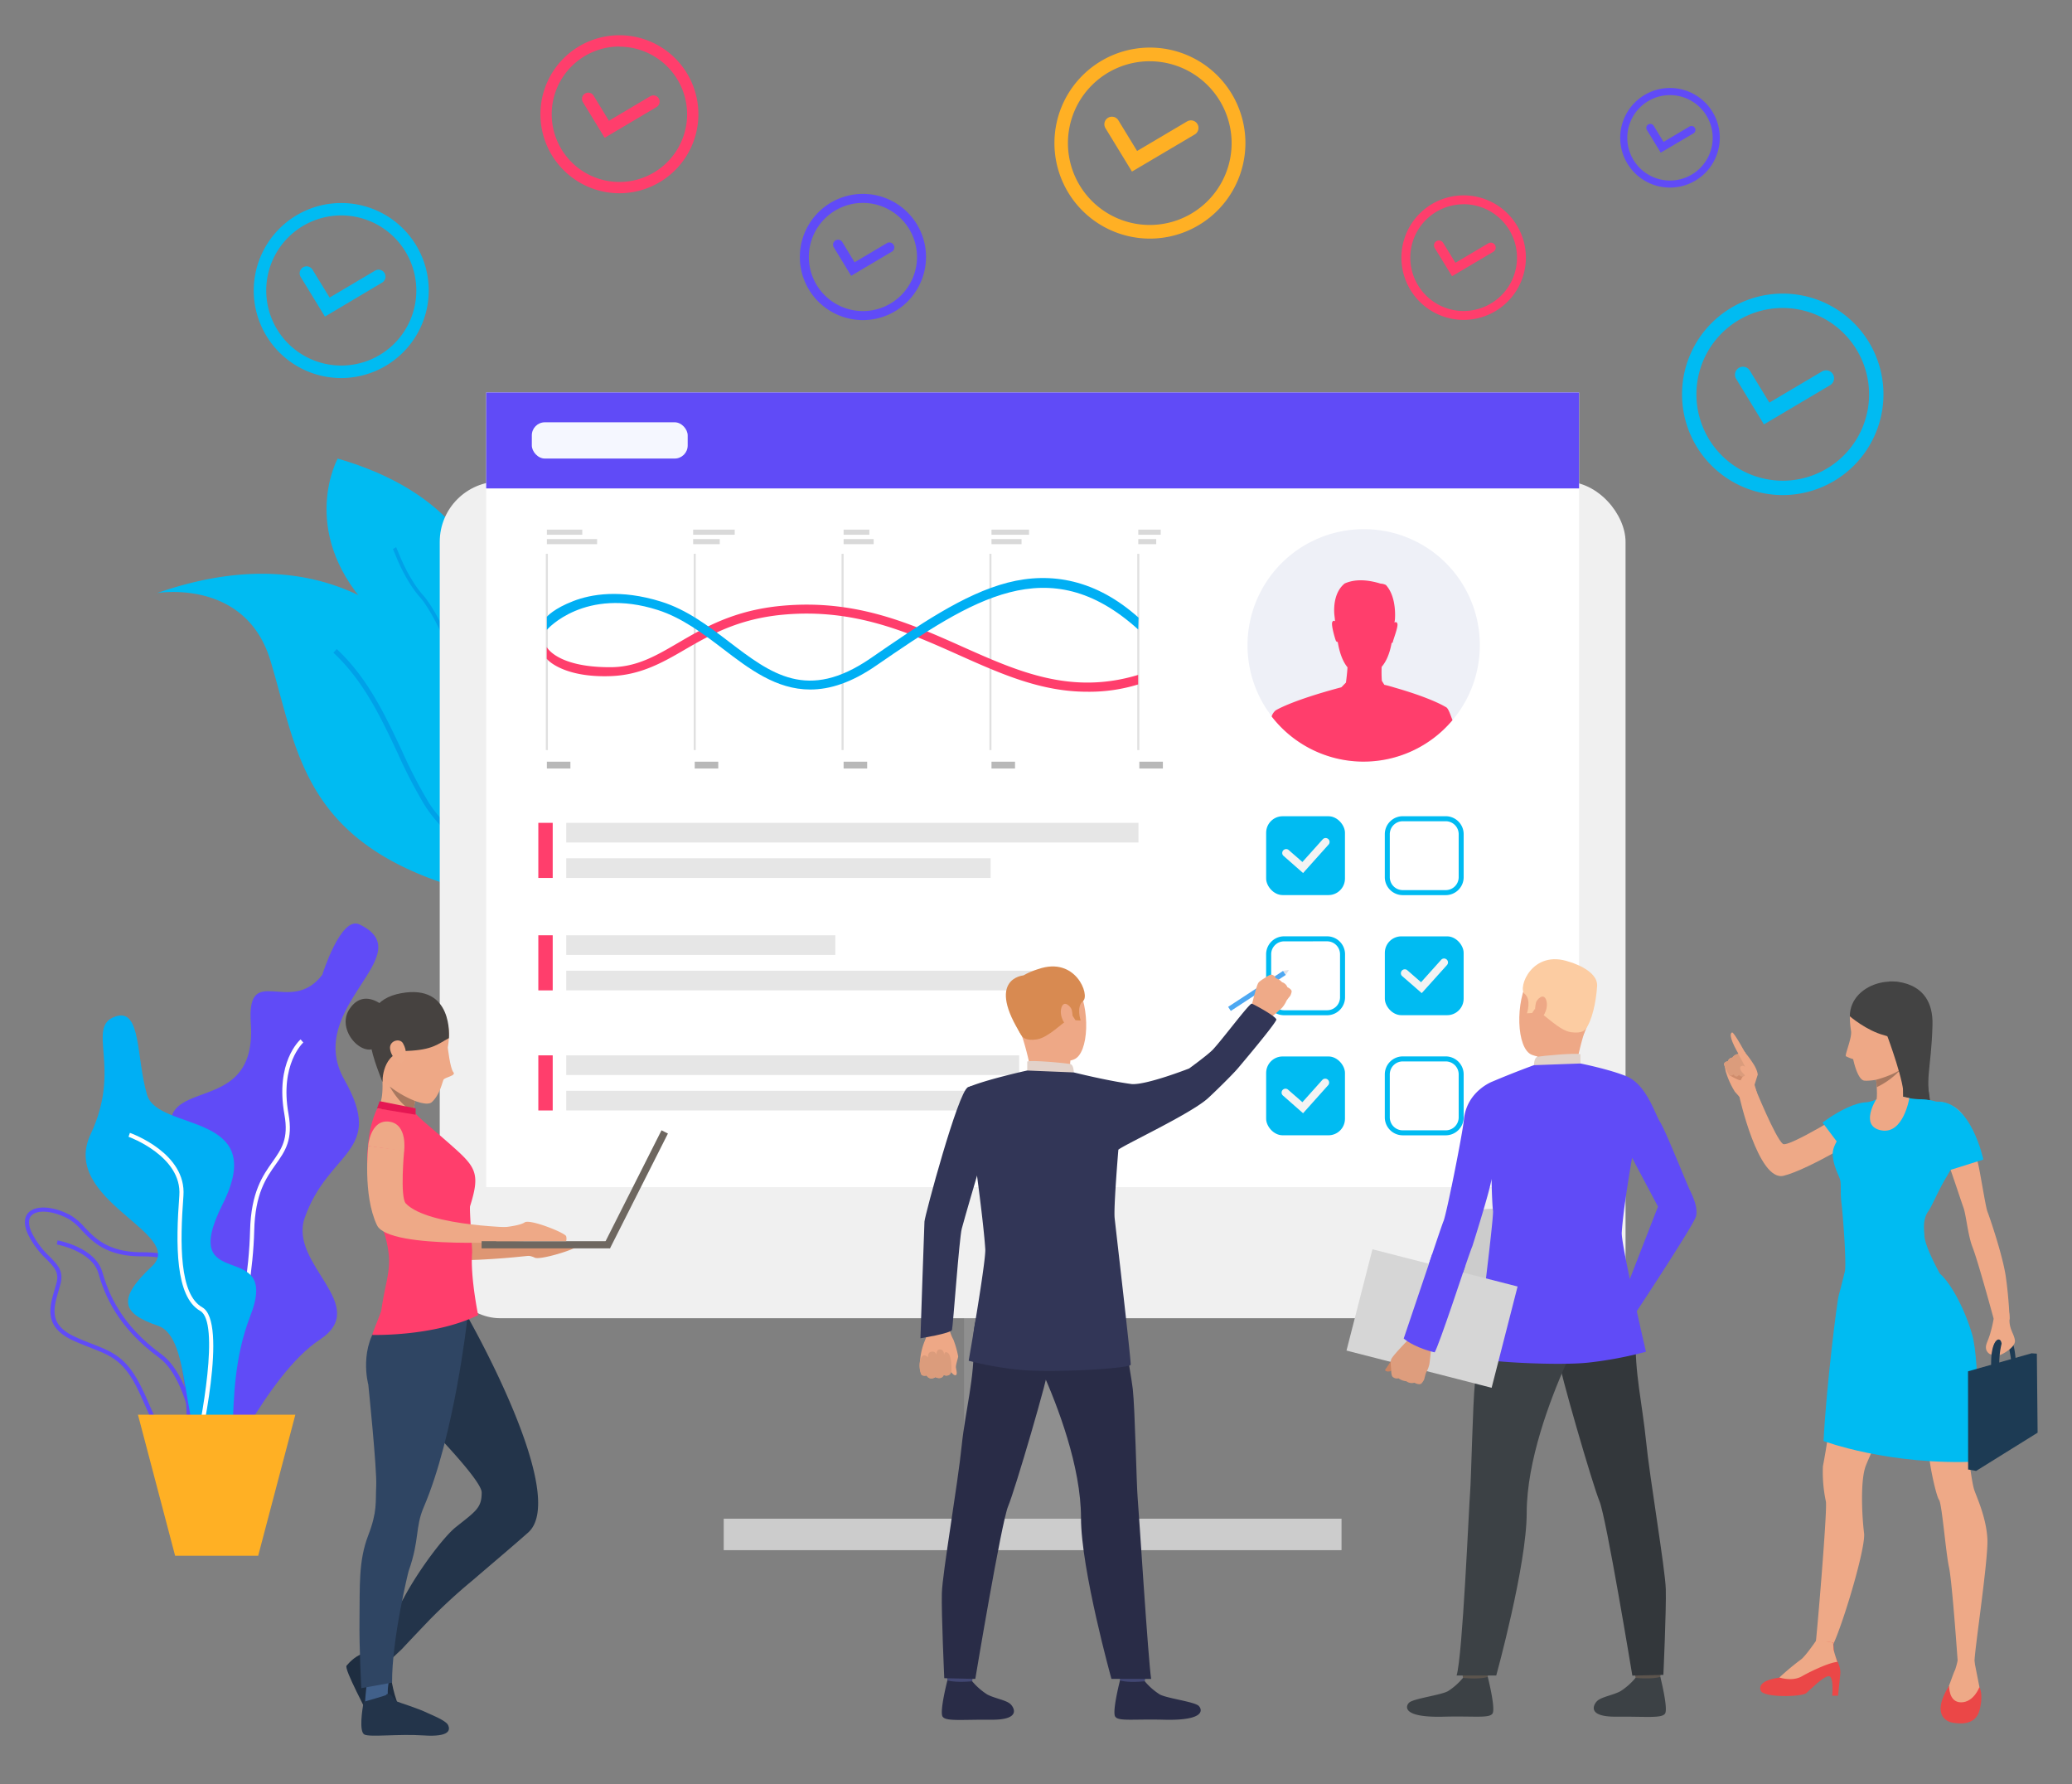 <svg xmlns="http://www.w3.org/2000/svg" id="Layer_1" data-name="Layer 1" viewBox="0 0 710.4 611.6"><rect x="0" y="0" width="710.4" height="611.6" fill="#808080" stroke="none"/><defs><style>.cls-1{fill:#00bbf2;}.cls-2{fill:#00a1e8;}.cls-3{fill:#ff3e6c;}.cls-4{fill:#ffb024;}.cls-5{fill:#604bf7;}.cls-6{fill:#8f8f8f;}.cls-7{fill:#f0f0f0;}.cls-8{fill:#fff;}.cls-9{fill:#ccc;}.cls-10{fill:#f5f7ff;}.cls-11{fill:#e6e6e6;}.cls-12{fill:#f3f3f3;}.cls-13{fill:#00aff4;}.cls-14{fill:#eea886;}.cls-15{fill:#db9c7c;}.cls-16{fill:#323657;}.cls-17{fill:#4da8f2;}.cls-18{fill:#efaa88;}.cls-19{fill:#424773;}.cls-20{fill:#292c47;}.cls-21{fill:#d88a51;}.cls-22{fill:#e2d2ca;}.cls-23{fill:#dfe1e8;}.cls-24{fill:#de9673;}.cls-25{fill:#2f4563;}.cls-26{fill:#1e2d40;}.cls-27{fill:#23344a;}.cls-28{fill:#41608a;}.cls-29{fill:#eea987;}.cls-30{fill:#464240;}.cls-31{fill:#a77860;}.cls-32{fill:#6e6760;}.cls-33{fill:#e51753;}.cls-34{fill:#5c544d;}.cls-35{fill:#3c4145;}.cls-36{fill:#33373b;}.cls-37{fill:#fccca2;}.cls-38{fill:#d6d6d6;}.cls-39{fill:#c98462;}.cls-40{fill:#de9d7d;}.cls-41{fill:#1d3b54;}.cls-42{fill:#434343;}.cls-43{fill:#eb4747;}.cls-44{fill:#cf8c6c;}.cls-45{fill:#eef0f7;}.cls-46{fill:#e0e0e0;}.cls-47{fill:#b8b8b8;}.cls-48{fill:#d9d9d9;}</style></defs><title>Artboard 8</title><path class="cls-1" d="M170.29,257.36c8.48,18.51,13.25,36,7,43.84a10.38,10.38,0,0,1-1.21,1.27c-4.81,4.24-14.27,4.33-30.24-2-42.52-16.79-44.54-45.77-53.14-74.08-8.47-27.94-38.08-23.22-38.84-23.1C122.86,179.28,155.9,226,170.29,257.36Z"></path><path class="cls-2" d="M177.29,301.2a10.38,10.38,0,0,1-1.21,1.27c-8-4.81-23.27-15-30.48-26.46a168.17,168.17,0,0,1-9.29-17.91c-5.72-12.16-11.65-24.73-22-34.38l1.15-1.24c10.58,9.87,16.57,22.59,22.36,34.9A165.35,165.35,0,0,0,147,275.1C154.06,286.28,169.51,296.51,177.29,301.2Z"></path><path class="cls-1" d="M162.9,264.92c-.5,1.23-.82,1.93-.86,2-.13-.68-.26-1.36-.38-2-5.68-29.06-13.26-32.09-36-57.51-23.26-26-9.88-50.22-9.88-50.22C193.69,179.7,168.2,251.93,162.9,264.92Z"></path><path class="cls-2" d="M162.9,264.92c-.5,1.23-.82,1.93-.86,2-.13-.68-.26-1.36-.38-2,2.52-25.12-12.64-54.6-17.4-59.89-4.93-5.48-8-13-9.11-15.85-.19-.47-.37-.92-.43-1l1.1-.62c.09.17.22.48.5,1.17,1.12,2.78,4.1,10.16,8.88,15.47C151.24,210.89,165.22,240.51,162.9,264.92Z"></path><path class="cls-1" d="M604.78,145.47l-9.6-15.73a2.74,2.74,0,0,1,4.67-2.85L606.64,138l18.05-10.68a2.73,2.73,0,1,1,2.79,4.7Z"></path><path class="cls-1" d="M611.23,169.7a34.53,34.53,0,1,1,34.53-34.53A34.57,34.57,0,0,1,611.23,169.7Zm0-64.13a29.6,29.6,0,1,0,29.6,29.6A29.64,29.64,0,0,0,611.23,105.57Z"></path><path class="cls-3" d="M497.84,94.68,491.9,85a1.69,1.69,0,0,1,2.89-1.76L499,90.07l11.16-6.6a1.69,1.69,0,1,1,1.72,2.9Z"></path><path class="cls-3" d="M501.82,109.65a21.34,21.34,0,1,1,21.34-21.34A21.36,21.36,0,0,1,501.82,109.65Zm0-39.63a18.29,18.29,0,1,0,18.29,18.29A18.31,18.31,0,0,0,501.82,70Z"></path><path class="cls-4" d="M388.1,58.81,379,43.91a2.59,2.59,0,0,1,4.42-2.7l6.44,10.54L407,41.62a2.59,2.59,0,1,1,2.64,4.46Z"></path><path class="cls-4" d="M394.21,81.79A32.74,32.74,0,1,1,427,49.05,32.78,32.78,0,0,1,394.21,81.79Zm0-60.8a28.06,28.06,0,1,0,28.06,28.06A28.09,28.09,0,0,0,394.21,21Z"></path><path class="cls-5" d="M291.82,94.54l-6-9.85a1.72,1.72,0,0,1,2.93-1.79l4.25,7,11.31-6.69A1.71,1.71,0,0,1,306,86.13Z"></path><path class="cls-5" d="M295.86,109.72a21.63,21.63,0,1,1,21.63-21.63A21.66,21.66,0,0,1,295.86,109.72Zm0-40.17A18.54,18.54,0,1,0,314.4,88.09,18.57,18.57,0,0,0,295.86,69.55Z"></path><path class="cls-3" d="M207.31,47.23l-7.52-12.32a2.15,2.15,0,0,1,3.66-2.24l5.32,8.72L222.93,33a2.14,2.14,0,0,1,2.18,3.69Z"></path><path class="cls-3" d="M212.37,66.24a27.08,27.08,0,1,1,27.08-27.08A27.11,27.11,0,0,1,212.37,66.24Zm0-50.29a23.21,23.21,0,1,0,23.21,23.21A23.23,23.23,0,0,0,212.37,16Z"></path><path class="cls-1" d="M111.4,108.52l-8.35-13.67a2.38,2.38,0,0,1,4.06-2.48L113,102l15.7-9.29a2.38,2.38,0,0,1,2.42,4.09Z"></path><path class="cls-1" d="M117,129.59a30,30,0,1,1,30-30A30.06,30.06,0,0,1,117,129.59Zm0-55.75a25.73,25.73,0,1,0,25.74,25.73A25.76,25.76,0,0,0,117,73.84Z"></path><path class="cls-5" d="M569.39,52.32l-4.75-7.77A1.35,1.35,0,0,1,567,43.14l3.35,5.5,8.93-5.28a1.35,1.35,0,0,1,1.38,2.32Z"></path><path class="cls-5" d="M572.57,64.3a17.07,17.07,0,1,1,17.07-17.07A17.09,17.09,0,0,1,572.57,64.3Zm0-31.7a14.64,14.64,0,1,0,14.64,14.63A14.66,14.66,0,0,0,572.57,32.6Z"></path><rect class="cls-6" x="330.5" y="382.96" width="47.08" height="143.01" transform="translate(708.09 908.93) rotate(180)"></rect><rect class="cls-7" x="150.76" y="165.05" width="406.56" height="286.81" rx="20.68" transform="translate(708.09 616.9) rotate(180)"></rect><rect class="cls-8" x="166.69" y="134.52" width="374.71" height="272.39" transform="translate(708.09 541.43) rotate(180)"></rect><rect class="cls-5" x="166.69" y="134.52" width="374.71" height="32.9" transform="translate(708.09 301.94) rotate(180)"></rect><path class="cls-9" d="M495.8,427.47c0,7.25,6.9,13.12,15.42,13.12s15.42-5.87,15.42-13.12-6.9-13.11-15.42-13.11S495.8,420.23,495.8,427.47Z"></path><rect class="cls-9" x="248.13" y="520.57" width="211.82" height="10.79"></rect><rect class="cls-10" x="182.34" y="144.75" width="53.44" height="12.43" rx="4.47"></rect><rect class="cls-11" x="194.14" y="282.05" width="196.19" height="6.74"></rect><rect class="cls-11" x="194.14" y="294.2" width="145.51" height="6.74"></rect><rect class="cls-11" x="194.14" y="320.59" width="92.26" height="6.74"></rect><rect class="cls-11" x="194.14" y="332.73" width="165.76" height="6.74"></rect><rect class="cls-11" x="194.14" y="361.75" width="155.28" height="6.74"></rect><rect class="cls-11" x="194.14" y="373.9" width="189.62" height="6.74"></rect><rect class="cls-3" x="184.57" y="282.05" width="4.93" height="18.89"></rect><rect class="cls-3" x="184.57" y="320.59" width="4.93" height="18.89"></rect><rect class="cls-3" x="184.57" y="361.75" width="4.93" height="18.89"></rect><rect class="cls-1" x="434.11" y="362.13" width="27.02" height="27.02" rx="5.65"></rect><path class="cls-12" d="M446.77,381.59l-6.83-6a1.34,1.34,0,1,1,1.77-2l4.83,4.21,6.89-7.69a1.35,1.35,0,0,1,2,1.8Z"></path><path class="cls-1" d="M455,348H440.26a6.16,6.16,0,0,1-6.16-6.15V327.11a6.16,6.16,0,0,1,6.16-6.16H455a6.16,6.16,0,0,1,6.16,6.16v14.73A6.16,6.16,0,0,1,455,348Zm-14.73-25.33a4.44,4.44,0,0,0-4.44,4.45v14.73a4.44,4.44,0,0,0,4.44,4.44H455a4.44,4.44,0,0,0,4.44-4.44V327.11a4.44,4.44,0,0,0-4.44-4.45Z"></path><path class="cls-1" d="M495.68,389.16H480.94a6.16,6.16,0,0,1-6.15-6.16V368.27a6.17,6.17,0,0,1,6.15-6.16h14.74a6.17,6.17,0,0,1,6.15,6.16V383A6.16,6.16,0,0,1,495.68,389.16Zm-14.74-25.33a4.44,4.44,0,0,0-4.44,4.44V383a4.45,4.45,0,0,0,4.44,4.45h14.74a4.45,4.45,0,0,0,4.44-4.45V368.27a4.44,4.44,0,0,0-4.44-4.44Z"></path><rect class="cls-1" x="474.8" y="320.96" width="27.02" height="27.02" rx="5.65"></rect><path class="cls-12" d="M487.45,340.42l-6.83-5.95a1.35,1.35,0,0,1,1.77-2l4.83,4.21,6.89-7.68a1.34,1.34,0,1,1,2,1.79Z"></path><path class="cls-1" d="M495.68,306.83H480.94a6.16,6.16,0,0,1-6.15-6.16V285.94a6.16,6.16,0,0,1,6.15-6.16h14.74a6.16,6.16,0,0,1,6.15,6.16v14.73A6.16,6.16,0,0,1,495.68,306.83ZM480.94,281.5a4.44,4.44,0,0,0-4.44,4.44v14.73a4.44,4.44,0,0,0,4.44,4.44h14.74a4.44,4.44,0,0,0,4.44-4.44V285.94a4.44,4.44,0,0,0-4.44-4.44Z"></path><rect class="cls-1" x="434.11" y="279.79" width="27.02" height="27.02" rx="5.65"></rect><path class="cls-12" d="M446.77,299.26l-6.83-6a1.35,1.35,0,0,1,1.77-2l4.83,4.21,6.89-7.68a1.35,1.35,0,1,1,2,1.8Z"></path><path class="cls-5" d="M123.23,316.86c-6.38-3.05-12.73,17.26-12.73,17.26-10.84,14.33-26-4.73-24.51,16.69,2.59,37.47-43.14,11.78-22,50.91s-18.63,22.12-5.52,53.67-3.88,69.18,15.85,53.71c0,0,17.37-38.09,35.28-49.87s-10.73-25.77-5.13-41.78c8.14-23.25,27.76-22.33,13.61-47.32S144.92,327.24,123.23,316.86Z"></path><path class="cls-8" d="M68,494.77c8.55-6,18.56-47.92,19.16-72.88.3-12.79,4.08-18.12,7.42-22.82,3.18-4.49,5.94-8.37,4.33-17.28-3.06-17,5-24.37,5.08-24.44l-.94-1.07c-.35.32-8.75,7.9-5.53,25.76,1.5,8.33-1,11.81-4.1,16.22-3.28,4.62-7.36,10.37-7.68,23.59-.64,26.79-10.87,66.36-18.55,71.76Z"></path><path class="cls-5" d="M50.11,482.54c-.81-1.83-1.65-3.72-2.59-5.71-4.89-10.31-9.21-12-16.38-14.83-1.75-.68-3.74-1.46-5.92-2.44-10.27-4.62-8.28-11.42-6.52-17.42.24-.84.49-1.67.7-2.5.9-3.53-.83-5.3-3.46-8a30.06,30.06,0,0,1-6.26-8.39c-2-4.28-1-6.58.24-7.75,2.6-2.47,8.61-2,14.28,1.08h0A20.69,20.69,0,0,1,29,420.69c3.61,3.78,8.11,8.49,19.49,8.55,6.49,0,10.05.92,11.89,3,2.09,2.35,1.69,5.86,1.15,10.73-.19,1.68-.41,3.59-.53,5.65a32.93,32.93,0,0,0,6.55,21.24c4.33,5.16,9.67,15.87,7.37,22.46-1,2.77-3.13,4.51-6.42,5.17a18,18,0,0,1-3.62.39C56.87,497.87,54,491.27,50.11,482.54Zm-26.59-64.7c-5.06-2.77-10.49-3.32-12.63-1.3-1.62,1.54-.86,4.18.07,6.12a28.38,28.38,0,0,0,6,8c2.75,2.8,4.92,5,3.82,9.32-.22.84-.47,1.69-.72,2.55-1.74,6-3.39,11.62,5.75,15.73,2.15,1,4.12,1.74,5.86,2.42,7.23,2.84,12,4.71,17.14,15.53,1,2,1.79,3.92,2.6,5.75,4.42,10,7.09,16.08,16.77,14.13,2.77-.56,4.57-2,5.36-4.25,2-5.81-2.82-16-7.12-21.09a33.82,33.82,0,0,1-6.88-22.24c.14-2.1.35-4,.54-5.72.51-4.5.87-7.75-.8-9.63-1.53-1.71-4.87-2.49-10.83-2.52-12,0-16.71-5-20.51-9a19.68,19.68,0,0,0-4.41-3.82Z"></path><path class="cls-5" d="M68.29,506l1.42-.08c-.07-1.32-1.86-32.6-14.41-41.75-13.78-10-18.12-20.83-20.19-28.08-2.44-8.53-14.85-10.81-15.37-10.91l-.25,1.4c.12,0,12.07,2.22,14.26,9.9,2.13,7.45,6.59,18.53,20.71,28.83C66.48,474.11,68.28,505.72,68.29,506Z"></path><path class="cls-13" d="M39.58,348.43c8.93-3.06,7.07,14.14,10.85,26.87s41.95,5.55,25.92,37.42,20.27,10.66,9.43,38.47-.94,57.56-12.73,50-6.62-42.59-18.88-46.75-14.25-9-2.12-20.33S20.26,411.56,31.1,388.71,29.27,352,39.58,348.43Z"></path><path class="cls-8" d="M67.58,499.85c1.13-4.76,10.71-46.66,1.77-51.73-7.88-4.46-7.69-21.82-6.46-38.22,1.09-14.51-17.55-21.3-18.35-21.58l-.47,1.34c.19.06,18.42,6.7,17.41,20.14-1.26,16.83-1.4,34.7,7.17,39.55,6.79,3.85.54,37.53-2.44,50.18Z"></path><polygon class="cls-4" points="101.26 484.93 88.52 533.28 60.04 533.28 47.3 484.93 101.26 484.93"></polygon><path class="cls-14" d="M324.43,452.85a8.56,8.56,0,0,1,1.11,2.91,13.69,13.69,0,0,0,1.35,3.45,33.43,33.43,0,0,1,1.63,5.74c0,.42-.9,3-.77,3.85s.61,2.48-.14,2.59-1.59-1.24-1.59-1.24a1.1,1.1,0,0,1-.57,1.06,1.82,1.82,0,0,1-1.87.06s-.46.85-1,1a2.33,2.33,0,0,1-1.87-.25,2.25,2.25,0,0,1-1.42.45,1.84,1.84,0,0,1-1.57-1s-1.41.29-1.81-.37a6.2,6.2,0,0,1-.51-1.95,22.67,22.67,0,0,1,1.78-9.81,8.72,8.72,0,0,0-.46-7.63Z"></path><path class="cls-15" d="M326.21,469.65s.13-4.82-1.14-5.84-1.41.71-1.41.71.17-1.71-1.21-1.95-1.44,1.81-1.44,1.81a1.34,1.34,0,0,0-1.68-1.05c-1.46.27-1.11,2-1.11,2s-1.39-1.66-2.29-.07c-1.52,2.69-.05,5.86-.05,5.86s.43.73,1.81.37c0,0,.92,1.87,3,.53,0,0,2.12,1.16,2.9-.71A1.75,1.75,0,0,0,326.21,469.65Z"></path><path class="cls-16" d="M340.76,383.54s-8.24,27.45-11,37.58c-.88,3.17-3,33.5-3.36,34.72s-10.82,2.89-10.82,2.89,1.26-37.94,1.38-40,11.53-44.44,14.85-46c2.48-1.14,3.8-.2,6.93,2.13C343.11,378.17,340.76,383.54,340.76,383.54Z"></path><rect class="cls-17" x="419.7" y="338.78" width="22.53" height="1.67" transform="translate(-115.62 291.46) rotate(-33.2)"></rect><path class="cls-18" d="M442.86,339.84a4.77,4.77,0,0,1-.49,1.49s-.61.74-1,1.29a3.88,3.88,0,0,0-.3.44,9.18,9.18,0,0,1-1.55,2.42c-.9.91-4.4,3.8-4.4,3.8l-3-2.54L429,345.35s1.74-7.57,2.48-8.52c.08-.09.15-.18.23-.26a11.65,11.65,0,0,1,1.95-1.34c.15-.13,1.75-1.28,2.32-1.13a1.94,1.94,0,0,1,1.44,1.2,4.61,4.61,0,0,1,2.13,1.37,2.86,2.86,0,0,1,1.85,1.72S442.8,339,442.86,339.84Z"></path><path class="cls-19" d="M334.07,571s-.75,5.21-.84,6-8.35-.46-8.35-.46l-.67-6.2S333,570.24,334.07,571Z"></path><path class="cls-20" d="M333.32,576.3a22.23,22.23,0,0,0,5.14,4.51c2.53,1.37,6.51,1.91,8,3.33,1.08,1,3.93,5.42-6.58,5.34s-15.58.62-16.7-1.07S324.82,576,324.82,576,327.31,576.85,333.32,576.3Z"></path><path class="cls-19" d="M393.24,571s-.75,5.21-.84,6-8.35-.46-8.35-.46l-.67-6.2S392.21,570.24,393.24,571Z"></path><path class="cls-20" d="M392.49,576.3a22.23,22.23,0,0,0,5.14,4.51c2.53,1.37,11.85,2.49,13.34,3.91,1.08,1,2.88,5.14-11.91,4.76-10.51-.28-15.58.62-16.7-1.07S384,576,384,576,386.33,576.91,392.49,576.3Z"></path><path class="cls-20" d="M340.91,437.06s-7.76,12.33-7.18,23.48-2.81,23.31-4,34.95c-1.3,13-6.62,43.7-6.81,50.64s.83,29.11.83,29.11l10.64.25s8.94-53.72,11.26-59.2,13.8-44.55,14.18-48.94S340.91,437.06,340.91,437.06Z"></path><path class="cls-20" d="M381.76,438.73s5.85,30.55,6.62,37.37,1.28,33,1.67,37.27,3.61,55.65,4.63,62.12H381.07S370.63,538,370.63,520.31s-8.08-38.52-13.29-50.22-17.13-12-20.33-33.66C337,436.43,377.42,431.85,381.76,438.73Z"></path><path class="cls-14" d="M353.86,333.41s10.41-3.89,15.22,4,4.34,23.8-.91,25.75-13.14.93-15.83-4-5.11-12.13-5-16.92S351.12,334.8,353.86,333.41Z"></path><path class="cls-14" d="M367,363.57s-.44,2.81.28,4.19-13.49,1.42-13.49,1.42a94.7,94.7,0,0,0-3.34-13.9C348.3,348.92,367,363.57,367,363.57Z"></path><path class="cls-21" d="M350.49,355.28s1,1.62,5,1,8.89-5.95,10.56-6.53,1.69-1.57,1.69-1.57l1,1.53,1.78.11s-1.62-4.76.82-6.71-2.53-15.42-15.37-10.93c0,0-9.86,2.72-9.51,8.32S348.28,352.49,350.49,355.28Z"></path><path class="cls-22" d="M368.16,367.6s0-2.65-1.24-2.9-13.24-1.42-14.72-.84V367S355,368.69,368.16,367.6Z"></path><path class="cls-14" d="M367.45,346.13c-.22-.94-2.62-3.63-3.53-.75s1.38,6.75,2.66,6.42S368,348.51,367.45,346.13Z"></path><path class="cls-16" d="M388.08,371.6c-8.26-1.08-19.92-4-19.92-4l-16-.65s-14.64,3.22-20.41,5.83c-.55.24-.55,13.06-2.05,16.43l4.78,10.08s2.76,20,3.33,28.88c.27,4.08-5.69,38.26-5.69,38.26a110,110,0,0,0,17.28,3.08c10.89,1.2,38.1-.43,38.27-1.72s-5.27-47.9-5.51-50.31c-.37-3.71,1.28-23.4,1.28-23.4,2.52-1.95,24.6-12.2,30.62-17.54,1.61-1.43,8.42-8.05,10.35-10.34,6.85-8.1,12.46-15.05,13.15-16.55.77-.85-7.62-5.37-8.37-5.62s-9.73,11.83-13.29,15.69c-1.59,1.73-8.2,6.53-8.2,6.53S393.25,371.9,388.08,371.6Z"></path><path class="cls-21" d="M350.89,334.35s-13.28,1-.4,20.93Z"></path><polygon class="cls-23" points="440.85 334.14 441.94 332.48 439.93 332.75 440.85 334.14"></polygon><path class="cls-24" d="M175,429.67s6.46.39,8.27,1.4,14-2.84,14.26-3.73a2.07,2.07,0,0,0,0-1.33h-24Z"></path><path class="cls-24" d="M146,401.18s-2.06,16.2,0,18.32c7.87,8.11,37,7.46,37,7.46v3.3s-44.35,5.53-48.47-3.07c-5-10.34-3-27.19-3-27.19Z"></path><polygon class="cls-25" points="131.32 571.85 133.96 568.85 129.2 563.87 125.18 566.68 131.32 571.85"></polygon><path class="cls-26" d="M125.18,566.68s5.43,4.09,6.94,4.26,2.22.84,2,3.14,2.21,12,3.87,12.14,7.32.19,8.35,3.92-17.95,3-19.13-.11-9.35-17.9-8.38-19.09S122.4,567.07,125.18,566.68Z"></path><path class="cls-27" d="M160,450.77s35.46,61.78,21.07,74.56c-5.65,5-11.09,9.55-18.9,16.26a192.75,192.75,0,0,0-15.11,13.88l-.24.26c-4.24,4.42-7.74,8.15-8.82,9.31l-.1.1-.12.13-4,3.77L128.06,564a174.13,174.13,0,0,0,10.27-16.06c5.19-9.8,13.92-21.31,18-24.52,6.92-5.5,8.82-6.58,8.82-11.84,0-5.64-32.5-37.15-32.5-37.15s-4.72-19.73,6.54-24.89C150.13,444.46,160,450.77,160,450.77Z"></path><path class="cls-28" d="M133,581.42a17.69,17.69,0,0,1,.26-4.67c.48-1.82-7.35-.77-7.35-.77s-1,7.6-.71,9.34S133,581.42,133,581.42Z"></path><path class="cls-25" d="M134.43,576.76l-10.55,1.9s-.76-13.46-.62-23.77c.15-11.08-.41-19.8,3-28.62,3.17-8.25,2.45-11.4,2.73-17s-2.71-34.65-2.71-34.65-3.6-13,4.74-22.15c8.13-8.93,29.15,0,29.15,0s-4.38,39.64-14.89,64.15c-3,6.94-1.37,11.16-5.17,21.88C140.08,538.43,134.32,561.81,134.43,576.76Z"></path><path class="cls-29" d="M143.61,374a12.52,12.52,0,0,0-1.25,3.39,29.57,29.57,0,0,0-.58,3.62,43.79,43.79,0,0,0-.21,4.61s-14.07-3.06-11.76-6.34.95-13.23.95-13.23S145.43,371,143.61,374Z"></path><path class="cls-14" d="M151.53,346.93s3.6,3.13,2,12.15c0,0,.8,7.17,1.9,8.43s-2.95,1.71-3.38,2.61-1.23,5.12-4,7.67-16.8-5.13-17.48-9.46-10.37-22.89,5-23.74S151.53,346.93,151.53,346.93Z"></path><path class="cls-3" d="M161.17,413.43c-.28.9.79,14.77.7,16-.54,6.56,1.15,16.52,1.82,20.09.16.85.25,1.28.25,1.28-15.2,7.43-36.33,6.78-36.33,6.78.07-.58,3-7.72,3.1-8.26,1.25-8.92,3.1-13,2.6-19h0a37.88,37.88,0,0,0-2.93-11.32c-5.16-12.68-4.88-21.12-4-28.09a34.25,34.25,0,0,1,2.93-10.93l12.83,1.38c2.73,3,5.15,4.62,12.9,11.5C163.24,400.11,164.68,402.33,161.17,413.43Z"></path><path class="cls-27" d="M124.7,583.35s7.42-2.12,7.64-2.32.27-.66,1.29-.25,1.45,2,2.46,2.45,7.13,2.29,10.49,3.94c1.21.59,6.34,2.55,7.08,4.19s.51,4.09-8.31,3.51-18.47.66-20.4-.31S124.19,585.9,124.7,583.35Z"></path><path class="cls-30" d="M153.91,355.84s1.72-18.72-16.43-15.38-8.79,23.8-6.34,30.46c0,0-.3-10.35,8.44-10.69S150.12,357.87,153.91,355.84Z"></path><path class="cls-29" d="M138.16,357.61c-1.09-1.9-4.84-.89-4.41,2s3.43,5.79,4.42,4.39S139.76,360.4,138.16,357.61Z"></path><path class="cls-29" d="M138.57,394.37s-1.49,16,.57,18.16c7.87,8.1,38.93,8.26,38.93,8.26l1.49,4.66s-46.18,3.14-50.3-5.46c-4.95-10.34-3-27.19-3-27.19Z"></path><path class="cls-30" d="M131.73,345.07s-7-6.7-11.95.89,5.9,18.18,10.31,11.9A14,14,0,0,0,131.73,345.07Z"></path><path class="cls-31" d="M142.36,377.43a29.57,29.57,0,0,0-.58,3.62c-4.67-2.13-8.17-8.64-8.17-8.64a36,36,0,0,0,8.75,5Z"></path><rect class="cls-32" x="165.12" y="425.45" width="44.04" height="2.46"></rect><rect class="cls-32" x="195.96" y="406.47" width="44.04" height="2.46" transform="translate(-244.2 418.64) rotate(-63.23)"></rect><path class="cls-29" d="M171.59,420.79s6.46-.5,8.27-1.78,14,3.62,14.25,4.75a3.17,3.17,0,0,1,0,1.69h-24Z"></path><polygon class="cls-33" points="129.27 379.92 130.17 377.46 142.5 379.92 142.5 382.1 129.27 379.92"></polygon><path class="cls-29" d="M138.55,394.58s1.32-9.29-5.14-10.11-7.18,8.36-7.18,8.36Z"></path><path class="cls-34" d="M560,569.76s.75,5.26.84,6,8.35-.46,8.35-.46l.67-6.27S561,569,560,569.76Z"></path><path class="cls-35" d="M560.75,575.14a22.25,22.25,0,0,1-5.14,4.55c-2.53,1.39-6.51,1.93-8,3.36-1.08,1-3.94,5.48,6.57,5.39s15.58.63,16.7-1.08-1.63-12.57-1.63-12.57S566.76,575.69,560.75,575.14Z"></path><path class="cls-34" d="M500.84,569.76s.75,5.26.84,6,8.35-.46,8.35-.46l.67-6.27S501.87,569,500.84,569.76Z"></path><path class="cls-35" d="M501.59,575.14a22.25,22.25,0,0,1-5.14,4.55c-2.53,1.39-11.84,2.52-13.34,3.95-1.08,1-2.88,5.19,11.91,4.8,10.5-.28,15.57.63,16.7-1.08s-1.63-12.57-1.63-12.57S507.75,575.75,501.59,575.14Z"></path><path class="cls-36" d="M557.06,434s4.4,13.05,3.82,24.3,2.27,23.56,3.44,35.31c1.3,13.1,6.61,44.11,6.81,51.12s-.83,29.38-.83,29.38l-10.64.25s-8.94-54.22-11.26-59.75-13.79-45-14.18-49.4S557.06,434,557.06,434Z"></path><path class="cls-35" d="M512.32,436.28s-5.85,30.83-6.62,37.72-1.29,33.31-1.67,37.62-2.57,56.31-4.63,62.7H513s10.44-37.81,10.44-55.7,8.07-38.88,13.28-50.69,17.13-12.08,20.33-34C557.06,434,516.65,429.33,512.32,436.28Z"></path><path class="cls-14" d="M540,330.91s-10.72-4-15.67,4.16-4.47,24.51.94,26.52,13.53,1,16.3-4.15,5.26-12.5,5.14-17.43S542.79,332.33,540,330.91Z"></path><path class="cls-14" d="M527,361.09s.43,2.81-.28,4.19,13.49,1.43,13.49,1.43a93,93,0,0,1,3.34-13.9C545.77,346.44,527,361.09,527,361.09Z"></path><path class="cls-37" d="M543.59,352.81s-1,1.61-5,1-8.88-6-10.55-6.54-1.69-1.57-1.69-1.57l-1.05,1.53-1.77.11s1.62-4.76-.82-6.7,2.53-15.42,15.37-10.94c0,0,9.86,2.72,9.5,8.33S545.79,350,543.59,352.81Z"></path><path class="cls-22" d="M525.91,365.12s.05-2.65,1.25-2.9,13.24-1.41,14.71-.84v3.09S539,366.21,525.91,365.12Z"></path><path class="cls-14" d="M526.63,343.65c.22-.94,2.61-3.63,3.53-.75s-1.39,6.75-2.67,6.42S526.06,346,526.63,343.65Z"></path><path class="cls-5" d="M525.91,365.12s-6.6,2.37-14.24,5.62c0,0-8.8,3.28-9.75,13-.51,5.15-6,32.51-7,34.83s-13.21,39.51-13.63,40.28,9.93,5.07,10.62,4.73,11.78-33.92,12.9-36.41c0,0,6.39-20.14,6.56-23.14,0,0,.18,8.56.52,11s-5.68,49-5.51,50.31,27.39,2.92,38.28,1.72a132.71,132.71,0,0,0,19.67-3.71s-8.56-36.79-8.3-40.87c.57-8.89,3.54-25.63,3.54-25.63l8.88,16.74-11.37,29.24,2.61,8.89s21.12-31.92,21.81-34.83-1-6.63-2.15-9-8.44-20.68-10.16-23.25-4.61-12.88-11.61-15.74c-5.86-2.4-15.69-4.36-15.69-4.36Z"></path><rect class="cls-38" x="465.28" y="434.05" width="51.37" height="35.84" transform="translate(127.65 -107.78) rotate(14.38)"></rect><path class="cls-39" d="M476.93,466.44s-1.42,2.3-1.94,2.95,1.28,1.07,2.05.4S476.93,466.44,476.93,466.44Z"></path><path class="cls-40" d="M487.29,474.29a5.53,5.53,0,0,0,1-1.44s.25-1.05.47-1.78a5.81,5.81,0,0,1,.19-.56,10.2,10.2,0,0,0,1.14-3c.22-1.41.84-7.78.84-7.78l-3.85-1-3.1-.66s-6.69,6.68-7.05,8c0,.13-.06.26-.08.38a13.53,13.53,0,0,0,.1,2.65c0,.23,0,2.44.54,2.85a2.15,2.15,0,0,0,2,.5,5.21,5.21,0,0,0,2.66,1,3.21,3.21,0,0,0,2.79.51S486.45,474.83,487.29,474.29Z"></path><path class="cls-5" d="M502.34,434s-8.83,26.74-10.45,29.55c0,0-6.48-1.36-10.62-4.73L491,430Z"></path><path class="cls-41" d="M691.08,466s-.36-6.16-2-7.12-.69,1-.69,1,.92,4.47,1.12,6.28A9,9,0,0,0,691.08,466Z"></path><path class="cls-42" d="M647.68,336.43s15.31-1.27,14.89,14.84-3,18.53,0,29.92-14.93-6.47-14.93-6.47Z"></path><path class="cls-29" d="M634.8,380s-21.7,13.54-23.53,12.1c-2.57-2-9.54-19.19-9.54-19.19l-5.46,2.6s6.51,29.69,15.28,27.51,28.92-14.64,28.92-14.64Z"></path><path class="cls-29" d="M664.36,436s5.64,7.19,7.63,11.95,5.31,15.17,4.87,23.24-3.1,23.23-2.32,26.65,1.54,10.51,2.37,12.94,4.15,9.51,4.48,16.81-4.64,39.36-4.42,42.35-5.64,1.22-5.64,1.22-2-29-3.1-33.95-2.43-21.9-3.42-23.11-3.72-13.82-3.3-15.81S650.65,466.42,650,460.45,632.69,436,632.69,436A51.76,51.76,0,0,1,664.36,436Z"></path><path class="cls-29" d="M637.45,436a34.12,34.12,0,0,1-.62,4.12c-.33,1.11-8,29.3-8.74,40.14A213.77,213.77,0,0,1,625,502.59a48.21,48.21,0,0,0,1,12c.67,2-3.31,49-3.65,50.09s2.66,1.44,4.76,1.11,12.72-34.5,12-40.25-1.33-18,.55-23,18.8-41,18.91-43.25S665.93,419,637.45,436Z"></path><path class="cls-29" d="M671.43,567.61a23.32,23.32,0,0,1-1.14,4.86c-.59,1-2.23,6.35-3,7.34s-2.38,8.42,0,9.32,8,2.38,9.87-.6A12.23,12.23,0,0,0,679,580.3c-.3-2.28-2.56-12.74-2.53-13.78S671.43,567.61,671.43,567.61Z"></path><path class="cls-43" d="M668.27,577.75s-.26,5.77,4.11,5.77,6.29-5.25,6.29-5.25,1.49,2.58,0,8.08-7.68,4.36-9.07,4.17S661.63,588.58,668.27,577.75Z"></path><path class="cls-43" d="M622.82,562.42s-3.09,5.52-4.92,6.63c-2.28,1.4-6.71,5.87-8.26,6.07s-7.11,1.2-6,4.34c.88,2.57,14.14,2.2,15.64.91s6-5.92,7.77-5.82,1.14,6.68,1.14,6.68h2s.68-6.39.77-7.49c.24-3.26-2.08-5.65-2.18-7.51s-.21-3.24-.21-3.24Z"></path><path class="cls-29" d="M610.08,575s4.38,1.51,7.74-.42,9.83-4.87,12.11-4.89c0,0-1.24-3.81-1.27-4.24s-.16-2.43-.16-2.43l-5.65-.91s-3.66,5.38-5.28,6.65A91.24,91.24,0,0,0,610.08,575Z"></path><path class="cls-1" d="M632.6,435.48s-1.58,6.56-2.16,8.46-4.3,31.5-5.22,50c0,0,22.31,8.46,53,7.05,0,0,.75-34-2.07-43.62s-7.92-18.62-11.78-21.4C660.94,433.51,632.6,435.48,632.6,435.48Z"></path><path class="cls-29" d="M683.53,452.09a46.5,46.5,0,0,1-1.29,5.42c-.84,2.66-1.61,3.51-1.27,5,.25,1.15,1.55,2,1.88,1.65s.49-4.85,2.34-4.83-.55,5.54.55,5.14,5.36-2.73,5.09-5-2-3.89-1.86-7.26c.1-3.06-.85-4.33-.85-4.33Z"></path><path class="cls-14" d="M594.8,374.15s2.59,3.36,4.18,3.72,3.34-3.44,3.34-3.44l-1-3.42Z"></path><path class="cls-14" d="M601.19,373s1.24-3.89,1.41-4.48-.44-2.36-1.54-4a33.46,33.46,0,0,0-2.88-3.88c-.24-.25-.38-.52-1.19-.16a3.38,3.38,0,0,0-1.29,1.12,2,2,0,0,0-1.73.95,1.79,1.79,0,0,0-1.55,1.24s-1.11.06-1.34,1a13.4,13.4,0,0,1,.56,2.33,28.38,28.38,0,0,0,3.16,7.07S597.46,376.44,601.19,373Z"></path><path class="cls-44" d="M598.35,368a9.91,9.91,0,0,0-1.49,2.17c-.16.63-4.06-1.7-4.06-1.7S596.42,366.41,598.35,368Z"></path><path class="cls-15" d="M598.38,361s2.16,4.57,1.44,5a1.28,1.28,0,0,1-1.23.1l-.11,2.3a1.33,1.33,0,0,1-2.27,0s-.73,1.46-1.85-.09c0,0-.91.76-1.56.13a17.08,17.08,0,0,1-1.72-3.71s.07-.76,1.34-1a1.75,1.75,0,0,1,1.55-1.24,2.66,2.66,0,0,1,2-1.26,2,2,0,0,1,2.2-.65A1.93,1.93,0,0,1,598.38,361Z"></path><path class="cls-14" d="M602.56,368.39a17.32,17.32,0,0,0-4.6-2.93,1.06,1.06,0,0,0-1.21.17c-.3.36-.16,1.26.93,2.31a12.75,12.75,0,0,1,2,2.91S601.11,371.61,602.56,368.39Z"></path><path class="cls-14" d="M596,361.29s2.67,4.76,2.64,5.31,1.75-.39,1.74-.87a38.58,38.58,0,0,0-2.18-5.09A1.37,1.37,0,0,0,596,361.29Z"></path><path class="cls-14" d="M598.73,361.55s-4.26-7.94-4.89-7.65c-.91.42-.66,2.62,2.93,8.55C600.26,368.21,598.73,361.55,598.73,361.55Z"></path><path class="cls-1" d="M633.63,396.42l-8.76-11.62s15.66-12.13,20.49-4.42C645.36,380.38,645.71,393.09,633.63,396.42Z"></path><path class="cls-1" d="M628.37,396c.25,3.9,2.24,7.13,2.57,8.54s0,4.64.42,7.88,1.65,18.66,1.24,23.05,30.17,2.41,32.49,1.09c0,0-5.15-9.21-5.29-13,0-1.31-.83-5.39,1.33-8.37,1.14-1.58,3.25-6.6,5.36-10.26h0c.81-1.43,1.67-2.84,2.27-3.9h0a14.62,14.62,0,0,0,1.21-3s1.36-16.92-2.37-18.83a19,19,0,0,0-9.37-2.4,27,27,0,0,1-6.06-.91l-8.54.91s-5.47,1.91-7.63,2.07-4.89,4.81-4.64,7.8S628.12,392.11,628.37,396Z"></path><path class="cls-41" d="M685,459.18s-2.47.63-2.32,9l2.79-.47a28.59,28.59,0,0,1,.79-7.13S686.13,458.93,685,459.18Z"></path><polygon class="cls-41" points="674.75 470.06 696.54 463.88 696.47 490.7 674.79 503.69 674.75 470.06"></polygon><polygon class="cls-41" points="674.79 503.69 677.52 504.2 698.61 491.09 698.35 464 696.54 463.88 674.79 503.69"></polygon><path class="cls-14" d="M664,377.62s6.78,0,9.85,5.95,3.4,12.27,4.14,14.51,2.7,15.42,3.45,17.32,5.18,14.86,6.26,22.16a144.35,144.35,0,0,1,1.3,14.7l-5.44-.17s-5.4-19.86-7.26-24.58c-1.59-4-2.2-11.1-3.12-13.59s-6.55-20-7.71-21.23S658.18,378.72,664,377.62Z"></path><path class="cls-1" d="M666.19,401.82,680,397.47s-4.24-20.39-16-19.85C654.49,378.06,666.19,401.82,666.19,401.82Z"></path><path class="cls-14" d="M649.17,338.06c-3.79-.62-12.48.33-14.94,10.3a32.63,32.63,0,0,0,.41,5c.42,2.22-2.22,8.32-1.76,8.69a13.94,13.94,0,0,0,2.49,1s1.44,7.16,3.87,7.37,11.82-.62,17.12-8.71S664.5,340.57,649.17,338.06Z"></path><path class="cls-14" d="M642.87,367.63s.19,1,.36,2.48c.09.75.18,1.63.23,2.55.16,2.57.08,5.55-.8,7.43,0,0,4.76,3,9.86-4.14,0,0-.5-8.84,2.43-13.52S642.87,367.63,642.87,367.63Z"></path><path class="cls-42" d="M634.23,348.36s5.72,4.93,11.77,6.49,9.25,8.35,9.25,8.35,10.71-10.68,4.25-21S634.24,336.42,634.23,348.36Z"></path><path class="cls-31" d="M643.23,370.11c.09.75.18,1.63.23,2.55a26.69,26.69,0,0,0,8.28-6.14C648.61,368.77,643.23,370.11,643.23,370.11Z"></path><path class="cls-42" d="M647.11,355.2s6.19,16.65,5.45,20.66c0,0,3.27-.57,9.11,1.22C661.67,377.08,658.85,347.38,647.11,355.2Z"></path><path class="cls-14" d="M654.63,376.39s-2,12.49-9.59,11.08-1.82-10.56-1.82-10.56S646.16,374.26,654.63,376.39Z"></path><path class="cls-45" d="M507.36,221.2a39.82,39.82,0,1,1-39.81-39.81A39.67,39.67,0,0,1,507.36,221.2Z"></path><path class="cls-3" d="M496,242.54a7,7,0,0,0-.67-.39l0,0h0c-1.74-1-6.87-3.51-17-6.41h0c-1.83-.56-3.21-.92-3.69-1l-.86-1.37a42.54,42.54,0,0,1-.07-4.79c1.43-1.65,2.71-4.23,3.43-8.25.23.17.41-.21.41-.21-.13-.23,1.92-5.23,1.55-6.36-.21-.64-.63-.56-1-.37.05-.29.1-.59.15-.92,0,0,.81-7.67-3.07-11.94a4.37,4.37,0,0,0-1.83-.48c-6.24-1.91-10-1.06-12.32-.05-3.47,2.84-3.73,7.68-3.57,10.35.06.63.14,1.26.21,1.88v0q0,.38.09.72c-.33-.2-.75-.3-1,.34-.41,1.11,1.1,6.1,1.29,6.41,0,0,.33.51.59.28h0c.72,4.39,2,7.1,3.36,8.76-.1,1.78-.35,3.88-.53,5.22l-1.55,1.6h0l-.24.08h0c-17.43,4.65-22.35,7.89-22.35,7.89a4.53,4.53,0,0,0-1.34,2.06,39.82,39.82,0,0,0,62,1.27C497.28,245,496.74,243.26,496,242.54Z"></path><rect class="cls-46" x="187.14" y="189.83" width="0.71" height="67.28"></rect><rect class="cls-46" x="237.84" y="189.83" width="0.71" height="67.28"></rect><rect class="cls-46" x="288.53" y="189.83" width="0.71" height="67.28"></rect><rect class="cls-46" x="339.22" y="189.83" width="0.71" height="67.28"></rect><rect class="cls-46" x="389.92" y="189.83" width="0.71" height="67.28"></rect><rect class="cls-47" x="187.5" y="261.09" width="8.07" height="2.34"></rect><rect class="cls-48" x="187.5" y="181.54" width="12.14" height="1.75"></rect><rect class="cls-48" x="187.5" y="184.78" width="17.22" height="1.75"></rect><rect class="cls-48" x="237.65" y="181.54" width="14.26" height="1.75"></rect><rect class="cls-48" x="237.65" y="184.78" width="9.12" height="1.75"></rect><rect class="cls-48" x="289.24" y="181.54" width="8.83" height="1.75"></rect><rect class="cls-48" x="289.24" y="184.78" width="10.3" height="1.75"></rect><rect class="cls-48" x="339.94" y="181.54" width="12.87" height="1.75"></rect><rect class="cls-48" x="339.94" y="184.78" width="10.3" height="1.75"></rect><rect class="cls-48" x="390.27" y="181.54" width="7.69" height="1.75"></rect><rect class="cls-48" x="390.27" y="184.78" width="6.15" height="1.75"></rect><rect class="cls-47" x="238.19" y="261.09" width="8.07" height="2.34"></rect><rect class="cls-47" x="289.24" y="261.09" width="8.07" height="2.34"></rect><rect class="cls-47" x="339.94" y="261.09" width="8.07" height="2.34"></rect><rect class="cls-47" x="390.63" y="261.09" width="8.07" height="2.34"></rect><path class="cls-3" d="M372.71,237.11c-15.82,0-29.56-6.14-43.89-12.55-17.69-7.92-36-16.1-60.35-13.86-15.57,1.43-25.33,7.13-34,12.16-7.81,4.56-15.18,8.56-25.18,8.9-16.14.56-21.75-5.64-21.84-6v-4h0c0,.07,3.55,7,21.83,6.94,9,0,15.65-3.92,23.34-8.41,8.94-5.22,19.07-11.13,35.45-12.64,25.35-2.33,44.09,6.06,62.21,14.16,19,8.48,37.06,16.44,59.94,9.53v3.27A56.82,56.82,0,0,1,372.71,237.11Z"></path><path class="cls-13" d="M277.8,236.35c-11.67,0-20.93-7.06-30-14-6.87-5.24-14-10.6-22.23-13.24-25.12-8.06-38,6.66-38.08,6.79v-4.48c.14-.15,2.43-2.83,9.06-5.38,6-2.33,16.16-4.18,30.13.19,8.86,2.76,16.21,8.37,23.32,13.79,14.42,11,26.87,20.49,48.5,5.62,16.38-11.27,31.82-22,47-25.93,14.87-3.83,30.36-1,44.86,12l-.11,4.07c-30.8-27.83-57-10.2-89.7,12.27C291.92,234.05,284.46,236.35,277.8,236.35Z"></path></svg>
